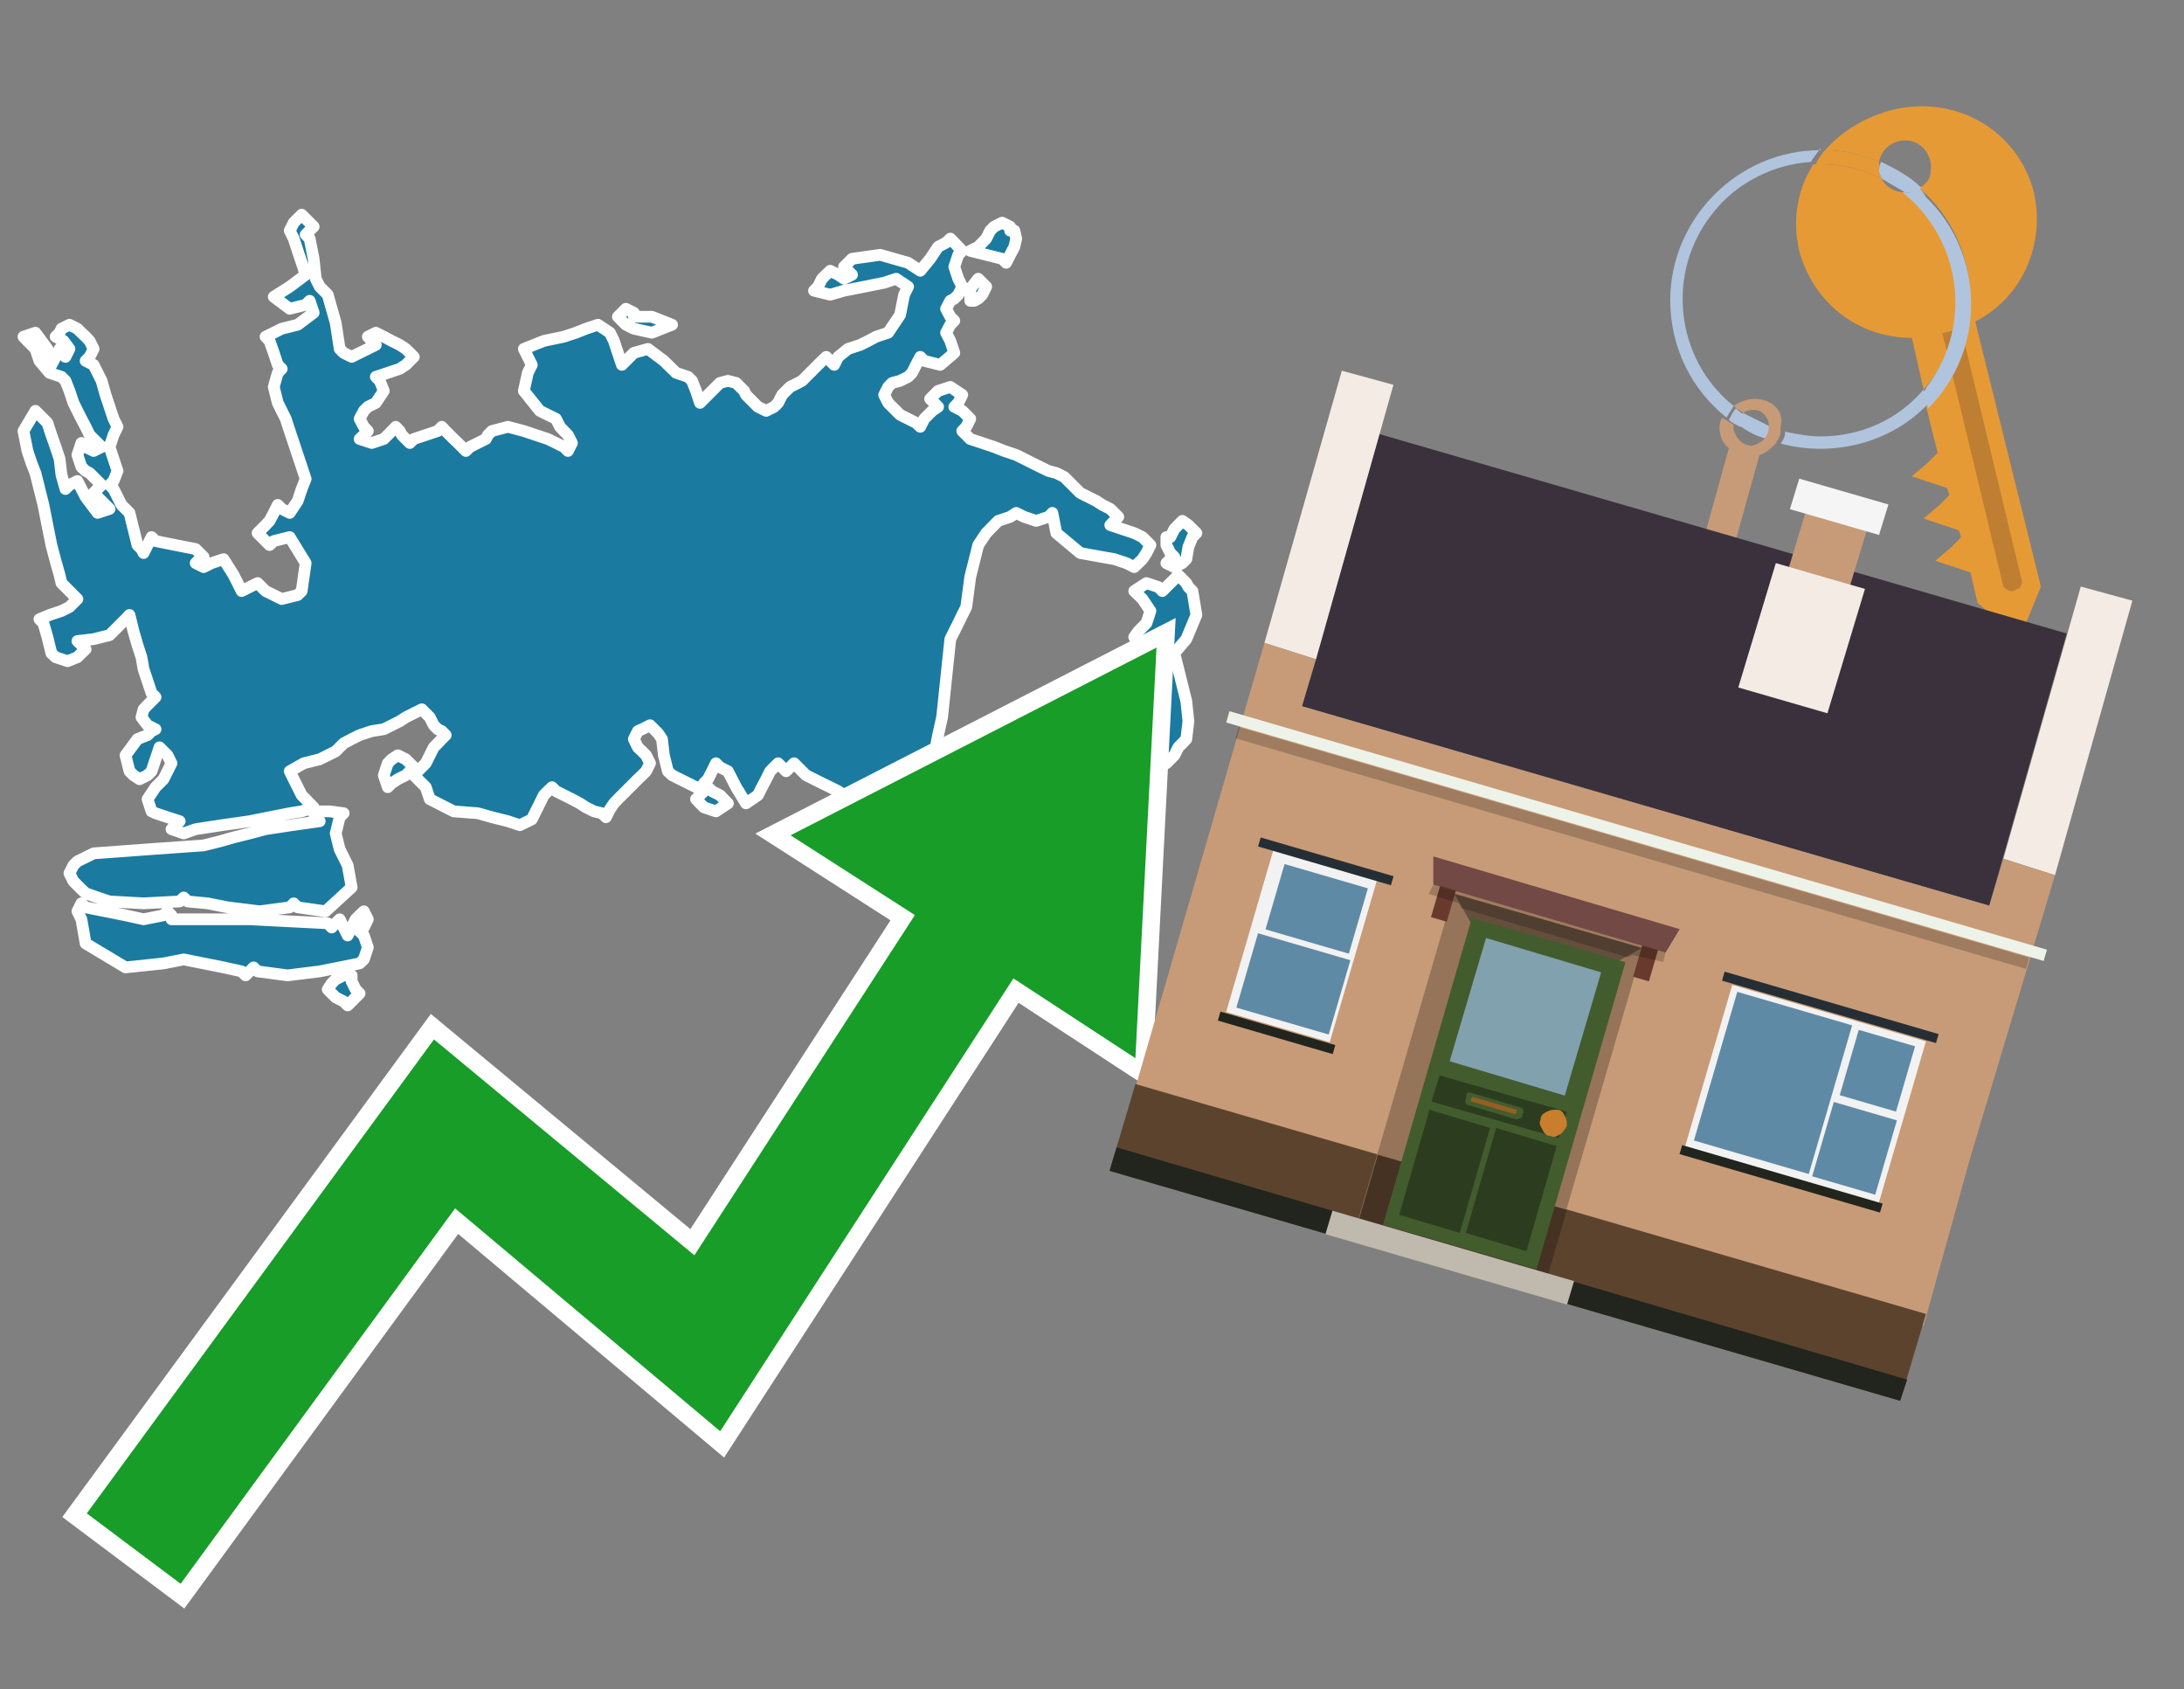 <?xml version="1.0" encoding="utf-8"?>
<!-- Generator: Adobe Illustrator 26.0.3, SVG Export Plug-In . SVG Version: 6.00 Build 0)  -->
<svg version="1.1" id="Text" xmlns="http://www.w3.org/2000/svg" xmlns:xlink="http://www.w3.org/1999/xlink" x="0px" y="0px"
	 width="93.1px" height="72px" viewBox="0 0 93.1 72" style="enable-background:new 0 0 93.1 72;" xml:space="preserve">
<rect x="0" y="0" width="93.1" height="72" fill="#808080" stroke="none"/>
<style type="text/css">
	.st0{fill:#1B7AA0;stroke:#FFFFFF;stroke-width:0.5;stroke-linejoin:round;}
	.st1{fill:none;stroke:#FFFFFF;stroke-width:1.5;stroke-miterlimit:10;}
	.st2{fill:#179D28;}
	.st3{fill:#E69A35;}
	.st4{fill:#B0C4DE;}
	.st5{fill:#C79B77;}
	.st6{fill:#BF7F32;}
	.st7{fill-rule:evenodd;clip-rule:evenodd;fill:#3A313D;}
	.st8{fill-rule:evenodd;clip-rule:evenodd;fill:#F4EBE4;}
	.st9{fill-rule:evenodd;clip-rule:evenodd;fill:#C79B77;}
	.st10{fill-rule:evenodd;clip-rule:evenodd;fill:#5C432E;}
	.st11{fill-rule:evenodd;clip-rule:evenodd;fill:#21251D;}
	.st12{fill-rule:evenodd;clip-rule:evenodd;fill:#F5F5F5;}
	.st13{fill-rule:evenodd;clip-rule:evenodd;fill:#EDF3E8;}
	.st14{opacity:0.2;fill-rule:evenodd;clip-rule:evenodd;}
	.st15{fill-rule:evenodd;clip-rule:evenodd;fill:#957459;}
	.st16{fill-rule:evenodd;clip-rule:evenodd;fill:#453223;}
	.st17{fill-rule:evenodd;clip-rule:evenodd;fill:#644E3C;}
	.st18{fill:#724944;}
	.st19{fill:#435C2E;}
	.st20{fill:#81A1AE;}
	.st21{fill:#2C3D1F;}
	.st22{fill:#C87E2C;}
	.st23{fill-rule:evenodd;clip-rule:evenodd;fill:#C0B9AD;}
	.st24{fill:#683A2D;}
	.st25{opacity:0.2;}
	.st26{fill:#965F21;}
	.st27{fill-rule:evenodd;clip-rule:evenodd;fill:#F2F2F2;}
	.st28{fill-rule:evenodd;clip-rule:evenodd;fill:#5F8AA5;}
	.st29{fill-rule:evenodd;clip-rule:evenodd;fill:#252E34;}
</style>
<path class="st0" d="M14.99,41.83L15.16,42.17L15.33,42.34L15.16,42.51L14.99,42.68L14.82,42.85L14.65,42.68L14.31,42.51L13.97,42.17L14.14,41.91L14.31,41.74L14.65,41.57L14.99,41.57ZM10.64,39.18L13.97,39.35L14.14,39.53L14.31,39.35L14.48,39.18L14.65,39.53L14.82,39.87L14.99,39.53L15.16,39.18L15.33,39.01L15.51,38.84L15.68,39.18L15.51,39.53L15.33,39.7L15.51,39.87L15.68,40.38L15.51,40.89L15.33,41.06L14.48,41.23L13.63,41.4L12.26,41.57L10.98,41.4L10.81,41.23L10.64,41.4L10.47,41.57L10.3,41.4L9.53,41.23L8.68,41.06L7.83,40.89L6.97,41.06L5.35,41.23L3.65,40.21L3.47,39.18L3.3,38.84L3.47,38.5L3.65,38.67L4.5,38.84L5.35,39.01L6.12,39.18L6.97,39.01L7.14,38.84L7.31,39.01L7.31,39.18ZM14.05,34.58L14.65,34.66L14.48,34.83L14.31,35.52L14.48,36.2L14.65,36.54L14.82,36.88L14.99,37.82L13.88,38.84L12.69,38.67L12.52,38.5L12.35,38.67L11.07,38.84L9.7,38.67L8.85,38.5L8.0,38.42L7.83,38.25L7.66,38.42L6.12,38.5L4.67,38.42L4.16,38.25L3.65,38.07L3.47,37.9L3.3,37.73L3.13,37.56L2.96,37.22L3.13,36.88L3.3,36.71L3.65,36.54L3.99,36.37L6.29,36.2L8.68,36.03L9.36,35.86L9.96,35.69L10.64,35.52L11.32,35.34L12.43,35.17L13.63,35.0L13.46,34.83L13.37,34.66L13.37,34.58ZM17.47,32.87L17.3,33.04L16.96,33.21L16.7,33.38L16.53,33.55L16.36,33.04L16.53,32.53L16.7,32.36L16.96,32.19L17.3,32.36L17.47,32.53L17.64,32.7L17.64,32.87ZM30.18,33.55L30.35,33.72L30.69,33.89L31.03,34.24L30.52,34.58L30.01,34.41L29.84,34.24L29.67,34.06L29.84,33.89L30.01,33.72L30.01,33.55ZM29.67,33.55L29.33,33.38L28.99,33.21L28.65,33.04L28.47,32.87L28.3,32.19L28.22,31.5L28.05,31.25L27.71,30.91L27.37,31.08L27.19,31.16L27.02,31.5L27.19,31.85L27.37,32.02L27.54,32.19L27.71,32.53L27.54,32.87L27.37,33.04L27.19,33.21L27.02,33.38L26.85,33.55L26.68,33.72L26.51,33.89L26.34,34.06L26.17,34.24L26.0,34.49L25.83,34.83L25.66,34.66L25.32,34.58L24.98,34.41L24.72,34.24L24.38,34.06L24.04,33.89L23.7,33.72L23.53,33.55L23.35,33.72L23.18,33.89L23.01,34.24L22.84,34.58L22.67,34.92L22.16,35.17L21.65,35.0L20.97,34.83L20.37,34.66L19.34,34.58L18.32,34.06L18.15,33.55L17.98,33.38L17.81,33.21L17.64,33.04L17.81,32.87L17.98,32.7L18.15,32.53L18.32,32.19L18.49,31.85L18.66,31.68L18.83,31.5L19.0,31.33L18.83,31.16L18.66,31.08L18.49,30.91L18.32,30.57L17.98,30.23L17.64,30.4L17.3,30.57L17.04,30.74L16.7,30.91L16.36,31.08L15.85,31.16L15.33,31.33L14.99,31.5L14.65,31.68L14.48,31.85L14.31,32.02L13.97,32.19L13.63,32.36L12.95,32.53L12.35,32.87L12.52,33.21L12.69,33.55L12.86,33.89L13.03,34.06L13.2,34.24L13.37,34.41L12.86,34.58L12.35,34.66L11.49,34.83L10.64,35.0L9.45,35.17L8.34,35.34L7.83,35.52L7.31,35.34L7.48,35.17L7.66,35.0L7.14,34.83L6.63,34.66L6.46,34.58L6.29,34.06L6.63,33.55L6.97,33.21L7.14,32.87L7.31,32.53L7.14,32.19L6.97,32.02L6.8,31.85L6.63,32.36L6.46,32.87L6.29,33.04L5.95,33.21L5.69,33.04L5.52,32.87L5.35,32.19L5.86,31.5L6.29,31.33L6.46,31.16L6.63,31.08L6.29,30.91L6.03,30.57L6.12,30.23L6.29,30.05L6.46,29.88L6.63,29.71L6.46,29.54L6.29,29.03L6.12,28.52L6.03,28.01L5.86,27.49L5.69,26.9L5.52,26.21L5.35,26.39L5.18,26.56L5.01,26.73L4.84,26.9L4.67,27.07L3.99,27.24L3.3,27.32L3.47,27.49L3.65,27.67L3.47,27.84L3.3,28.01L2.88,28.18L2.37,28.01L2.19,27.84L2.02,27.15L1.85,26.56L1.68,26.39L2.11,26.21L2.62,26.04L2.96,25.87L3.3,25.53L2.96,25.19L2.62,24.85L2.54,24.51L2.37,23.91L2.19,23.23L2.02,22.38L1.85,21.52L1.68,20.84L1.51,20.16L1.34,19.73L1.17,19.22L1.0,18.37L1.51,17.51L2.02,18.02L2.19,18.54L2.37,19.05L2.54,19.56L2.62,20.24L2.79,20.84L2.96,20.67L3.3,20.5L3.65,21.18L4.16,21.86L4.67,21.69L4.5,21.52L4.33,21.35L4.16,21.18L3.99,21.01L4.16,20.84L4.33,20.67L4.16,20.5L3.99,20.33L3.82,20.16L3.65,20.07L3.47,19.9L3.3,19.39L3.47,18.88L3.65,19.05L3.99,19.22L4.33,19.05L4.16,18.88L3.99,18.71L3.82,18.54L3.65,18.19L3.47,17.85L3.3,17.51L3.13,17.17L2.96,16.66L2.79,16.23L2.62,16.06L2.11,15.89L1.68,15.38L1.51,14.87L1.34,14.7L1.17,14.53L1.0,14.35L1.51,14.18L2.02,14.87L2.19,15.55L2.37,15.21L2.54,14.87L2.62,15.04L2.79,15.21L2.96,14.87L2.71,14.53L2.37,14.35L2.54,14.18L2.62,14.01L2.96,13.84L3.3,14.01L3.47,14.18L3.65,14.35L3.82,14.53L3.99,14.87L3.82,15.21L3.65,15.38L3.99,15.55L4.33,16.23L4.5,16.83L4.67,17.34L4.84,17.85L5.01,18.19L4.84,18.54L4.67,19.05L4.84,19.56L5.01,20.07L4.84,20.5L4.67,20.67L4.84,20.84L5.01,21.18L5.18,21.52L5.35,21.69L5.52,21.86L5.69,22.55L5.86,23.23L6.03,23.4L6.12,23.57L6.29,23.23L6.46,22.89L6.63,23.06L7.48,23.23L8.34,23.4L8.51,23.57L8.68,23.74L8.51,23.83L8.34,24.0L8.68,24.17L9.02,24.0L9.53,23.83L9.96,24.51L10.3,25.19L10.64,25.02L10.98,24.85L11.32,25.19L12.01,25.53L12.69,25.36L12.86,25.19L13.03,24.0L12.35,22.89L11.67,23.06L11.49,23.23L11.32,23.06L11.15,22.89L10.98,22.72L11.15,22.55L11.32,22.38L11.49,22.2L11.67,21.86L11.84,21.52L12.01,21.69L12.35,21.86L12.69,21.35L12.86,20.84L13.03,20.41L12.86,19.9L12.69,19.39L12.52,18.88L12.35,18.37L12.18,17.85L12.01,17.51L11.84,17.17L11.67,16.49L11.84,15.89L12.01,15.72L11.84,15.55L11.67,15.04L11.49,14.53L11.32,14.35L11.67,14.18L12.01,14.01L12.69,13.84L13.37,13.33L13.2,12.82L13.03,12.99L12.35,13.16L11.67,12.65L12.35,12.22L13.03,11.71L12.86,11.2L12.69,10.69L12.52,10.17L12.35,9.83L12.52,9.49L12.69,9.32L12.86,9.15L13.03,9.32L13.2,9.49L13.37,9.66L13.2,9.83L13.03,10.0L13.2,10.17L13.37,11.03L13.46,11.88L13.63,12.22L13.97,12.56L14.31,13.76L14.48,14.87L14.65,15.04L14.99,15.21L15.33,15.04L15.68,14.87L16.02,14.7L15.85,14.53L15.68,14.35L16.02,14.18L16.36,14.35L16.7,14.53L17.04,14.7L17.3,14.87L17.64,15.21L17.3,15.55L17.04,15.72L16.53,15.89L16.02,16.06L16.19,16.23L16.36,16.66L16.02,17.17L15.68,17.34L15.51,17.51L15.33,17.85L15.51,18.19L15.68,18.37L15.51,18.54L15.33,18.71L15.85,18.88L16.36,18.71L16.53,18.54L16.7,18.37L16.87,18.19L17.04,18.37L17.13,18.54L17.3,18.71L17.47,18.88L17.64,18.71L18.15,18.54L18.66,18.37L18.83,18.19L19.0,18.37L19.17,18.54L19.34,18.71L19.52,18.88L19.69,19.05L19.86,19.22L20.03,19.05L20.37,18.88L20.71,18.71L20.8,18.54L20.97,18.37L21.65,18.19L22.33,18.37L22.84,18.54L23.35,18.71L23.7,18.88L24.04,19.05L24.21,19.22L24.38,18.88L24.21,18.54L24.04,18.37L23.87,18.19L23.7,17.85L23.01,17.51L22.33,16.66L22.5,15.89L22.67,15.55L22.5,15.21L22.33,14.87L23.18,14.53L24.04,14.35L24.55,14.18L24.98,14.01L25.49,13.84L26.0,14.18L26.17,14.53L26.34,15.04L26.51,15.55L26.68,15.38L26.85,15.21L27.02,15.04L27.62,14.87L28.3,15.38L28.82,15.89L29.33,16.06L29.5,16.23L29.67,16.66L29.84,17.17L30.01,17.0L30.18,16.83L30.35,16.66L30.52,16.49L30.69,16.32L31.03,16.23L31.38,16.32L31.55,16.49L31.72,16.66L31.8,16.83L31.97,17.0L32.14,17.17L32.31,17.34L32.66,17.51L33.0,17.34L33.17,17.17L33.34,16.83L33.68,16.49L34.02,16.32L34.19,16.23L34.36,16.06L34.53,15.89L34.7,15.72L34.87,15.55L35.04,15.38L35.22,15.21L35.39,15.38L35.56,15.55L35.73,15.21L36.15,14.87L36.67,14.7L37.01,14.53L37.35,14.35L37.86,14.18L38.37,13.42L38.54,12.56L38.71,12.22L38.2,11.88L37.69,12.05L36.84,12.22L35.98,12.39L35.39,12.56L34.7,12.39L34.87,12.22L35.04,11.88L35.39,11.54L35.73,11.71L35.98,11.88L36.32,11.71L36.15,11.54L35.98,11.37L36.15,11.2L36.32,11.03L37.52,10.86L38.71,11.2L39.23,11.54L39.65,11.03L39.99,10.52L40.33,10.34L40.51,10.17L40.68,10.34L40.85,10.52L41.02,10.69L40.85,10.86L40.68,11.37L40.85,11.88L41.02,12.22L40.85,12.56L40.68,12.73L40.51,12.82L40.33,13.16L40.51,13.5L40.68,13.67L40.51,13.84L40.33,14.18L40.51,14.53L40.68,15.04L40.08,15.55L39.4,15.38L39.23,15.21L39.05,15.55L38.88,15.89L38.71,16.06L38.37,16.23L38.03,16.32L37.86,16.49L37.69,16.83L37.86,17.17L38.03,17.34L38.2,17.51L38.37,17.68L38.71,17.85L39.05,18.02L39.23,18.19L39.4,17.85L39.74,17.51L39.99,17.34L39.82,17.17L39.65,17.0L39.82,16.83L39.99,16.66L40.51,16.49L41.02,16.83L40.85,17.17L40.68,17.34L41.02,17.51L41.36,17.85L41.19,18.19L41.02,18.37L41.19,18.54L41.36,18.71L41.87,18.88L42.38,19.05L42.81,19.22L43.32,19.39L43.66,19.56L44.0,19.73L44.34,19.9L44.69,20.07L45.03,20.16L45.37,20.33L45.54,20.5L45.71,20.67L45.88,20.84L46.05,21.01L46.39,21.18L46.73,21.35L46.99,21.52L47.33,21.69L47.5,21.86L47.67,22.03L47.5,22.2L47.33,22.38L47.84,22.55L48.35,22.72L48.7,22.89L49.04,23.23L48.87,23.57L48.7,23.83L48.35,24.17L48.01,24.0L47.5,23.83L46.99,23.74L46.05,23.57L45.03,22.72L44.86,21.86L44.69,22.03L44.17,22.2L43.66,22.03L43.32,21.86L43.06,22.03L42.55,22.2L42.04,22.72L41.7,23.23L41.36,24.59L41.19,25.87L41.02,26.21L40.85,26.56L40.68,26.9L40.51,27.24L40.33,28.95L40.16,30.57L39.99,31.33L39.82,32.19L39.65,32.36L39.57,32.53L39.4,32.7L39.57,32.87L39.65,33.04L39.4,33.21L39.05,33.55L38.88,33.89L38.71,34.24L38.54,34.58L38.37,34.66L38.03,34.83L37.69,34.66L37.35,34.58L37.01,34.41L36.67,34.24L36.32,34.06L35.98,33.89L35.73,33.72L35.39,33.55L35.04,33.38L34.7,33.21L34.36,33.04L34.19,32.87L34.02,32.7L33.85,32.53L33.68,32.7L33.51,32.87L33.34,32.7L33.17,32.53L33.0,32.7L32.83,32.87L32.66,33.21L32.48,33.55L32.31,33.89L31.8,34.24L31.38,33.55L31.03,32.87L30.69,32.7L30.52,32.53L30.35,32.87L30.18,33.21L30.01,33.38L30.01,33.55ZM27.79,13.5L28.65,13.84L27.79,14.18L27.02,14.01L26.68,13.84L26.34,13.5L26.68,13.16L27.02,13.33L27.02,13.5ZM41.36,12.31L41.7,11.88L42.04,12.22L41.87,12.56L41.7,12.73L41.53,12.82L41.36,12.82ZM47.84,31.16L48.01,31.08L48.18,30.91L48.35,30.74L48.7,30.57L49.04,30.4L49.21,30.23L49.38,29.71L49.21,29.2L49.04,28.86L48.87,28.52L48.7,28.01L48.53,27.49L48.35,27.15L48.53,26.9L48.7,26.73L48.87,26.56L49.04,26.04L48.7,25.53L48.35,25.19L48.87,24.85L49.38,25.02L49.55,25.19L49.72,25.02L49.89,24.85L50.06,24.68L50.23,24.51L50.4,24.68L50.57,24.85L50.66,25.02L50.83,25.19L51.0,26.21L50.57,27.24L50.06,27.84L50.23,28.52L50.4,29.2L50.57,29.88L50.66,30.74L50.57,31.5L50.4,31.68L50.23,31.85L50.06,32.19L49.72,32.53L49.38,32.36L48.1,32.19L46.73,32.53L46.82,32.87L46.99,33.04L46.48,33.21L46.05,33.38L44.86,33.55L43.66,33.21L43.49,32.87L43.32,33.04L43.24,33.21L43.06,32.87L43.58,32.53L44.0,32.36L44.17,32.19L44.34,32.02L44.52,31.85L44.69,31.25L45.03,30.57L45.37,30.74L46.05,30.91L46.73,30.57L46.82,30.23L46.99,30.4L47.16,30.57L47.33,30.74L47.5,30.91L47.67,31.08L47.67,31.16ZM49.89,22.89L50.06,22.55L50.4,22.2L50.66,22.38L50.83,22.55L51.0,22.72L50.83,22.89L50.66,23.31L50.57,23.83L50.4,24.0L50.06,24.17L49.72,24.0L49.89,23.83L50.06,23.74L49.89,23.57L49.72,23.23L49.72,22.89ZM43.24,9.83L43.32,10.17L43.24,10.52L43.06,10.86L42.89,11.2L42.72,11.03L42.04,10.86L41.36,10.69L41.7,10.52L42.04,10.17L42.21,9.83L42.38,9.66L42.72,9.49L43.06,9.66L43.06,9.83Z"/>
<polygon class="st1" points="49.3,27.6 33.7,35.6 39,39 29.6,53.5 18.5,44.3 3.7,64.5 7.7,67.5 19.4,51.5 30.7,61 43.2,41.7 
	48.4,45.1 "/>
<polygon class="st2" points="49.3,27.6 33.7,35.6 39,39 29.6,53.5 18.5,44.3 3.7,64.5 7.7,67.5 19.4,51.5 30.7,61 43.2,41.7 
	48.4,45.1 "/>
<path class="st3" d="M80.2,7.6c0-0.1-0.1-0.2-0.1-0.3c0-0.1,0-0.3,0-0.4c-0.7-0.3-1.5-0.5-2.3-0.5c-0.2,0.2-0.3,0.4-0.4,0.6
	c0.1,0,0.2,0,0.3,0C78.5,7,79.4,7.2,80.2,7.6z"/>
<path class="st4" d="M77.6,6.4c-3.5,0-6.4,2.9-6.4,6.4c0,2,0.9,3.8,2.4,5c0.1-0.2,0.2-0.3,0.3-0.5c-2.5-2-2.9-5.7-0.9-8.2
	c1-1.3,2.6-2.1,4.2-2.2c0.1-0.2,0.3-0.4,0.4-0.6V6.4z"/>
<path class="st3" d="M84.2,13.7c2-1,3-3.3,2.5-5.5C86,5.5,83.3,4,80.6,4.7c-1.1,0.3-2.1,0.9-2.8,1.7c0.8,0,1.6,0.2,2.3,0.5
	c0.1-0.6,0.7-1,1.3-0.9c0.6,0.1,1,0.7,0.9,1.3c0,0.3-0.2,0.6-0.5,0.7c2.7,2.3,2.9,6.4,0.6,9c-0.1,0.1-0.2,0.2-0.3,0.3l0.5,2
	l-0.4,0.4l-0.7,0.6l0.9,0.3l0.6,0.2l0.1,0.3l-0.4,0.4L82,22.1l0.9,0.3l0.6,0.2l0.1,0.3l-0.4,0.4l-0.7,0.6l0.9,0.3l0.6,0.2l0.3,1.3
	l1.8,1.5L87,25L84.2,13.7z"/>
<path class="st3" d="M81.2,8.2c-0.4,0-0.8-0.2-1-0.6C79.4,7.2,78.5,7,77.6,7c-0.1,0-0.2,0-0.3,0c-0.7,1.1-0.9,2.4-0.6,3.7
	c0.6,2.2,2.5,3.7,4.8,3.7l0.5,2.2c2.1-2.4,1.9-6.1-0.6-8.2C81.3,8.3,81.2,8.3,81.2,8.2z"/>
<path class="st4" d="M74.1,18.1c0.4,0.3,0.8,0.5,1.2,0.6c0.1-0.1,0.2-0.3,0.2-0.5l0,0c-0.4-0.2-0.8-0.4-1.2-0.6
	C74.2,17.8,74.1,17.9,74.1,18.1z"/>
<path class="st4" d="M74.4,17.7c-0.2-0.1-0.3-0.2-0.4-0.3c-0.1,0.1-0.2,0.3-0.3,0.5c0.1,0.1,0.3,0.2,0.5,0.3
	C74.1,17.9,74.2,17.8,74.4,17.7z"/>
<path class="st5" d="M74.8,17c-0.3,0-0.6,0.1-0.9,0.3c0.1,0.1,0.3,0.2,0.4,0.3c0.3-0.2,0.8-0.2,1,0.2c0.1,0.1,0.1,0.3,0.1,0.4l0,0
	c0,0.4-0.3,0.7-0.7,0.8c-0.4,0-0.7-0.3-0.8-0.7c0,0,0,0,0-0.1v-0.1c-0.2-0.1-0.3-0.2-0.5-0.3c-0.2,0.4-0.1,1,0.3,1.3l-1,3.6L74,23
	l1-3.6c0.3-0.1,0.5-0.3,0.7-0.5c0.1-0.2,0.2-0.3,0.2-0.5c0-0.1,0-0.1,0-0.2C76.1,17.5,75.5,17,74.8,17z"/>
<path class="st6" d="M86,25.1l-0.2,0.1c-0.2,0-0.3-0.1-0.4-0.2l0,0l-2.6-10.8l0.8-0.2l2.6,10.8C86.2,24.9,86.1,25.1,86,25.1L86,25.1
	z"/>
<path class="st4" d="M80.1,7.3c0,0.1,0.1,0.2,0.1,0.3c0.3,0.2,0.7,0.4,1,0.6c0.1,0,0.2,0,0.3,0c0.1,0,0.3-0.1,0.4-0.2
	c-0.5-0.5-1.1-0.8-1.7-1.1C80.1,7,80.1,7.2,80.1,7.3z"/>
<path class="st4" d="M77.6,18.6c-0.5,0-1-0.1-1.5-0.2c0,0.2-0.1,0.4-0.2,0.5c2.2,0.6,4.7,0,6.3-1.7L82,16.6
	C80.9,17.9,79.3,18.6,77.6,18.6z"/>
<path class="st4" d="M81.8,8c-0.1,0.1-0.2,0.1-0.4,0.2c-0.1,0-0.2,0-0.3,0c2.5,2,3,5.6,1.1,8.2c-0.1,0.1-0.1,0.2-0.2,0.3l0.2,0.7
	c2.5-2.5,2.4-6.6-0.1-9C82,8.2,81.9,8.1,81.8,8L81.8,8z"/>
<g>
	<polygon class="st7" points="84.8,38.6 55.5,30.1 58.8,18.5 88.1,27 84.8,38.6 	"/>
	<polygon class="st8" points="87.6,37.3 85.4,36.6 88.7,25 90.9,25.6 87.6,37.3 	"/>
	<polygon class="st8" points="56.1,28.1 53.9,27.4 57.2,15.8 59.4,16.4 56.1,28.1 	"/>
	<polygon class="st9" points="84,49.3 87.6,37.3 85.4,36.6 84.8,38.6 55.5,30.1 56.1,28.1 53.9,27.4 48.3,46.7 82,56.5 	"/>
	<polygon class="st10" points="81,59.7 82.1,56 48.4,46.2 47.3,49.9 81,59.7 	"/>
	<polygon class="st11" points="81,59.7 81.3,58.8 47.6,48.9 47.3,49.9 81,59.7 	"/>
	<polygon class="st9" points="79.7,22.2 77.1,21.4 76.1,24.7 78.7,25.5 79.7,22.2 	"/>
	<polygon class="st12" points="80.5,21.5 76.7,20.4 76.3,21.7 80.1,22.8 80.5,21.5 	"/>
	
		<rect x="51.6" y="35.5" transform="matrix(-0.96 -0.28 0.28 -0.96 126.714 89.484)" class="st13" width="36.3" height="0.5"/>
	
		<rect x="52.1" y="35.9" transform="matrix(-0.96 -0.28 0.28 -0.96 126.324 90.347)" class="st14" width="35.1" height="0.5"/>
	<polygon class="st8" points="79.5,25.1 75.7,24 74.1,29.3 77.9,30.4 79.5,25.1 	"/>
	<g>
		
			<rect x="59.8" y="39" transform="matrix(-0.96 -0.28 0.28 -0.96 112.475 108.436)" class="st15" width="8.4" height="14.4"/>
		
			<rect x="58.2" y="50.3" transform="matrix(0.96 0.28 -0.28 0.96 16.945 -15.371)" class="st16" width="8.4" height="2.9"/>
		<polygon class="st17" points="64.9,43.2 62,38.1 70,40.4 		"/>
		<polygon class="st18" points="61.1,36.5 71.6,39.6 71,40.6 61.1,37.7 		"/>
		<g transform="matrix( 0.861, 0, 0, 0.861, 2148,666.7) ">
			<g>
				<g id="Symbol_9_0_Layer2_0_MEMBER_8_MEMBER_12_MEMBER_0_FILL_00000030453980844850742880000012746011877097012353_">
					<path class="st19" d="M-2414.3-726.7l-7.6-2.2l-4.4,15.2l7.6,2.2L-2414.3-726.7z"/>
				</g>
			</g>
		</g>
		<g transform="matrix( 0.861, 0, 0, 0.861, 2148,666.7) ">
			<g>
				<g id="Symbol_9_0_Layer2_0_MEMBER_8_MEMBER_12_MEMBER_1_MEMBER_1_FILL_00000160896580210272297070000006484958177125980349_">
					<path class="st20" d="M-2421.2-727.9l-1.8,6.1l5.7,1.7l1.8-6.1L-2421.2-727.9z"/>
				</g>
			</g>
		</g>
		<g transform="matrix( 0.861, 0, 0, 0.861, 2148,666.7) ">
			<g>
				<g id="Symbol_9_0_Layer2_0_MEMBER_8_MEMBER_12_MEMBER_2_MEMBER_0_FILL_00000046313035126205904270000016877189201562818438_">
					<path class="st21" d="M-2422.5-713.3l1.5-5.2l-3-0.9l-1.5,5.2L-2422.5-713.3z"/>
				</g>
			</g>
		</g>
		<g transform="matrix( 0.861, 0, 0, 0.861, 2148,666.7) ">
			<g>
				<g id="Symbol_9_0_Layer2_0_MEMBER_8_MEMBER_12_MEMBER_2_MEMBER_1_FILL_00000088098463649334882330000013914423555052263100_">
					<path class="st21" d="M-2419.2-712.4l1.5-5.2l-3-0.9l-1.5,5.2L-2419.2-712.4z"/>
				</g>
			</g>
		</g>
		<g transform="matrix( 0.861, 0, 0, 0.861, 2148,666.7) ">
			<g>
				<g id="Symbol_9_0_Layer2_0_MEMBER_8_MEMBER_12_MEMBER_2_MEMBER_1_FILL_00000121990224060724093530000009829373724816555169_">
					<path class="st21" d="M-2417.6-718l0.4-1.3l-6.3-1.8l-0.4,1.3L-2417.6-718z"/>
				</g>
			</g>
		</g>
		<g transform="matrix( 0.861, 0, 0, 0.861, 2148,666.7) ">
			<g>
				<g id="Symbol_9_0_Layer2_0_MEMBER_8_MEMBER_13_FILL_00000043429541599211024490000009538945078429149852_">
					<path class="st22" d="M-2417.2-718.6c0-0.2,0-0.3-0.1-0.5c-0.1-0.2-0.2-0.3-0.4-0.3c-0.2,0-0.3,0-0.5,0.1
						c-0.2,0.1-0.3,0.2-0.3,0.4c-0.1,0.2,0,0.3,0.1,0.5c0.1,0.2,0.2,0.3,0.4,0.3c0.2,0.1,0.3,0,0.5-0.1
						C-2417.4-718.3-2417.3-718.4-2417.2-718.6z"/>
				</g>
			</g>
		</g>
		<polygon class="st23" points="56.5,52.6 56.8,51.6 67.1,54.6 66.8,55.6 56.5,52.6 		"/>
		
			<rect x="69.9" y="40.4" transform="matrix(-0.96 -0.28 0.28 -0.96 126.081 100.181)" class="st24" width="0.7" height="1.4"/>
		
			<rect x="61.1" y="37.9" transform="matrix(-0.96 -0.28 0.28 -0.96 109.717 92.777)" class="st24" width="0.7" height="1.4"/>
		<polygon class="st25" points="61.1,37.7 71,40.6 70.9,41 69.6,40.7 69.4,40.8 62.3,38.7 62.2,38.5 60.9,38.1 		"/>
		<path class="st19" d="M64.6,47.7l-2-0.6c-0.1,0-0.2-0.1-0.1-0.3l0-0.1c0-0.1,0.1-0.2,0.3-0.1l2,0.6c0.1,0,0.2,0.1,0.1,0.3l0,0.1
			C64.9,47.6,64.8,47.7,64.6,47.7z"/>
		<rect x="62.7" y="47" transform="matrix(0.96 0.28 -0.28 0.96 15.715 -15.934)" class="st26" width="2" height="0.2"/>
	</g>
	<g>
		
			<rect x="72.7" y="43" transform="matrix(0.96 0.28 -0.28 0.96 16.09 -19.659)" class="st27" width="8.6" height="7.2"/>
		<g>
			
				<rect x="72.3" y="43.6" transform="matrix(0.28 -0.96 0.96 0.28 10.109 105.808)" class="st28" width="6.6" height="5.1"/>
			
				<rect x="78.6" y="44.4" transform="matrix(0.28 -0.96 0.96 0.28 13.792 109.701)" class="st28" width="2.9" height="2.5"/>
			
				<rect x="77.4" y="47.5" transform="matrix(0.28 -0.96 0.96 0.28 9.977 111.138)" class="st28" width="3.3" height="2.8"/>
		</g>
		
			<rect x="73.3" y="42.7" transform="matrix(0.96 0.28 -0.28 0.96 15.107 -20.104)" class="st29" width="9.5" height="0.4"/>
		<rect x="71.5" y="50" transform="matrix(0.96 0.28 -0.28 0.96 17.068 -19.216)" class="st11" width="8.9" height="0.4"/>
	</g>
	<g>
		
			<rect x="53.2" y="36.7" transform="matrix(0.96 0.28 -0.28 0.96 13.488 -13.91)" class="st27" width="4.6" height="7.2"/>
		<g>
			
				<rect x="54.6" y="36.9" transform="matrix(0.28 -0.96 0.96 0.28 3.235 81.694)" class="st28" width="2.9" height="3.7"/>
			
				<rect x="53.5" y="39.9" transform="matrix(0.28 -0.96 0.96 0.28 -0.58 83.132)" class="st28" width="3.3" height="4.1"/>
		</g>
		
			<rect x="53.6" y="36.5" transform="matrix(0.96 0.28 -0.28 0.96 12.505 -14.355)" class="st29" width="5.9" height="0.4"/>
		
			<rect x="51.9" y="43.8" transform="matrix(0.96 0.28 -0.28 0.96 14.466 -13.467)" class="st11" width="5.1" height="0.4"/>
	</g>
</g>
</svg>
